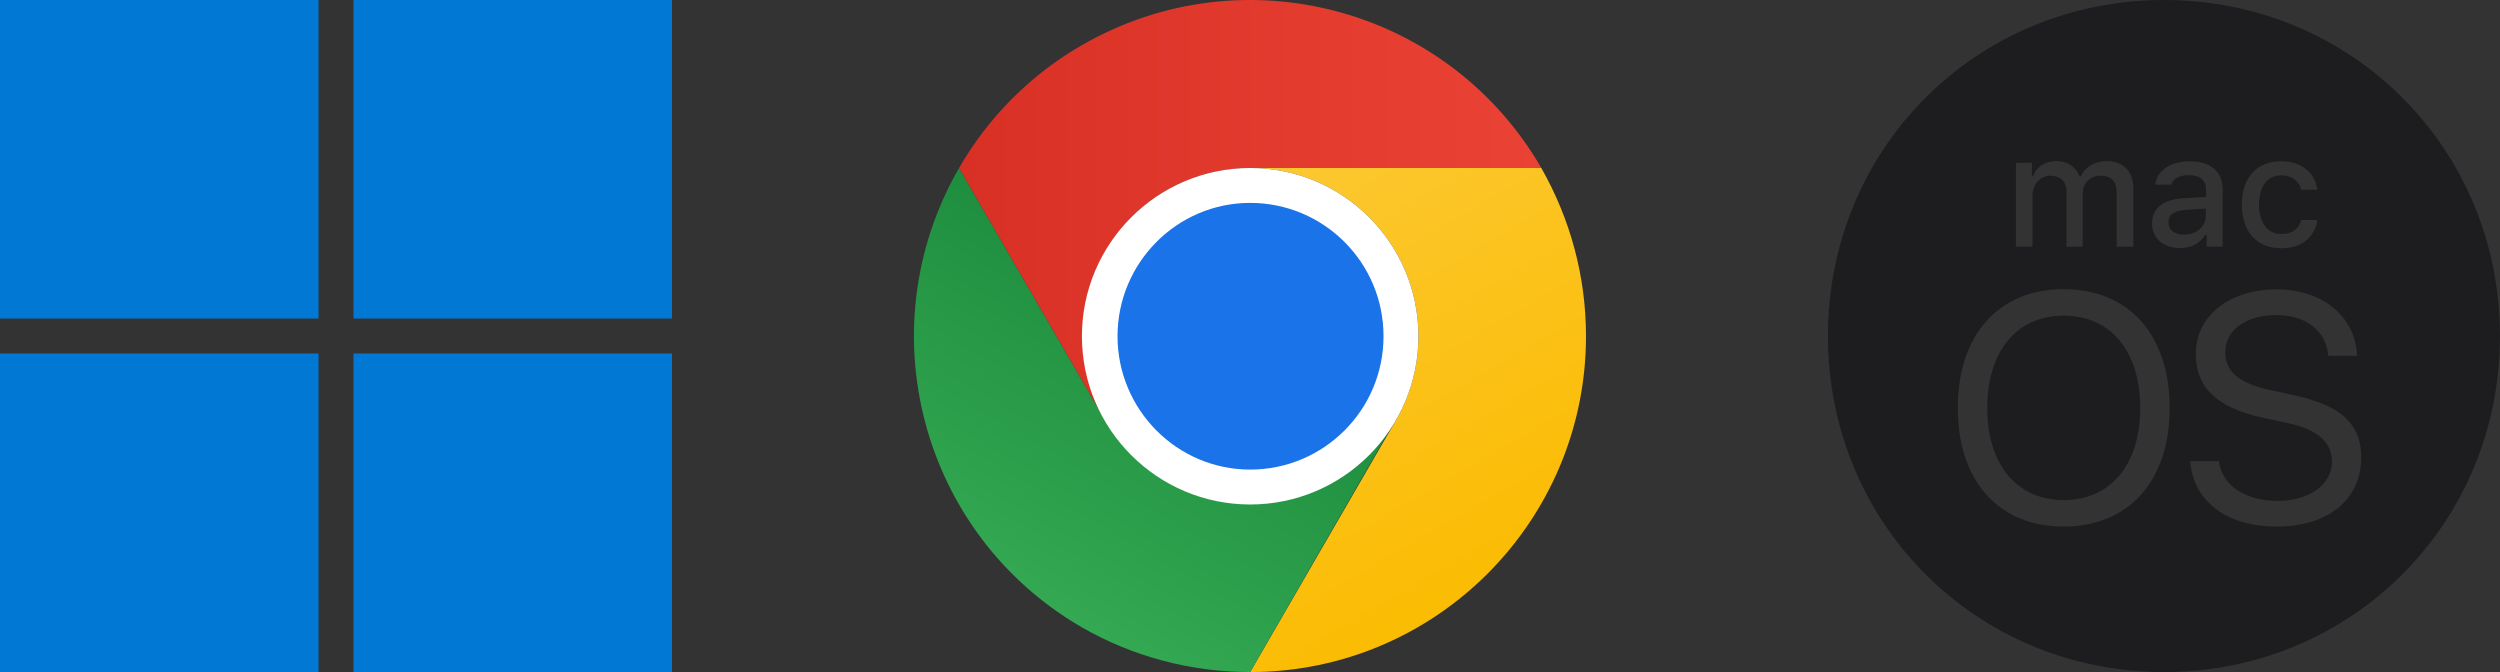 <svg width="186" height="50" viewBox="0 0 186 50" fill="none" xmlns="http://www.w3.org/2000/svg">
<rect x="0" y="0" width="186" height="50" fill="#333333" stroke="none"/>
<path d="M23.699 0H0V23.699H23.699V0Z" fill="#0078D4"/>
<path d="M49.998 0H26.299V23.699H49.998V0Z" fill="#0078D4"/>
<path d="M23.699 26.301H0V50H23.699V26.301Z" fill="#0078D4"/>
<path d="M49.998 26.301H26.299V50H49.998V26.301Z" fill="#0078D4"/>
<path d="M114.673 12.498H93.013C99.922 12.498 105.531 18.107 105.531 25.016C105.531 27.301 104.908 29.431 103.869 31.249L93.013 50C106.83 50 117.998 38.781 117.998 25.016C117.998 20.601 116.855 16.341 114.673 12.498Z" fill="url(#paint0_linear_1085_798)"/>
<path d="M103.817 31.249C101.636 34.989 97.636 37.482 93.013 37.482C88.39 37.482 84.339 34.989 82.209 31.249L71.353 12.498C64.445 24.496 68.548 39.767 80.495 46.676C84.287 48.857 88.598 50 93.013 50L103.817 31.249Z" fill="url(#paint1_linear_1085_798)"/>
<path d="M93.014 12.498H114.674C107.765 0.551 92.494 -3.553 80.495 3.356C76.704 5.537 73.535 8.706 71.354 12.498L82.21 31.249C82.21 31.249 82.21 31.301 82.261 31.301C81.171 29.431 80.547 27.301 80.547 25.016C80.495 18.107 86.105 12.498 93.014 12.498Z" fill="url(#paint2_linear_1085_798)"/>
<path d="M93.013 37.534C99.922 37.534 105.531 31.924 105.531 25.016C105.531 18.107 99.922 12.498 93.013 12.498C86.105 12.498 80.495 18.107 80.495 25.016C80.495 31.924 86.105 37.534 93.013 37.534Z" fill="white"/>
<path d="M93.013 34.937C98.467 34.937 102.934 30.521 102.934 25.015C102.934 19.51 98.467 15.095 93.013 15.095C87.559 15.095 83.144 19.562 83.144 25.015C83.144 30.47 87.559 34.937 93.013 34.937Z" fill="#1A73E8"/>
<path d="M159.233 30.353C159.233 34.559 157.042 37.206 153.542 37.206C150.042 37.206 147.851 34.544 147.851 30.353C147.851 26.132 150.042 23.485 153.542 23.485C157.042 23.485 159.233 26.132 159.233 30.353ZM164.116 15.515L162.586 15.618C161.719 15.677 161.336 15.985 161.336 16.544C161.336 17.132 161.822 17.456 162.498 17.456C163.424 17.456 164.116 16.853 164.116 16.044V15.515ZM185.998 25C185.998 38.956 174.954 50 160.998 50C147.042 50 135.998 38.956 135.998 25C135.998 11.044 147.042 0 160.998 0C174.954 0 185.998 11.044 185.998 25ZM166.792 15.206C166.792 17.235 167.91 18.471 169.733 18.471C171.277 18.471 172.248 17.603 172.41 16.368H171.204C171.042 17.044 170.513 17.412 169.733 17.412C168.704 17.412 168.072 16.573 168.072 15.206C168.072 13.853 168.704 13.044 169.733 13.044C170.557 13.044 171.072 13.515 171.204 14.118H172.41C172.248 12.912 171.307 12 169.733 12C167.91 11.985 166.792 13.221 166.792 15.206ZM149.983 12.118V18.353H151.219V14.529C151.219 13.721 151.792 13.073 152.542 13.073C153.277 13.073 153.748 13.515 153.748 14.221V18.353H154.954V14.412C154.954 13.662 155.469 13.073 156.277 13.073C157.086 13.073 157.483 13.485 157.483 14.353V18.353H158.719V14.044C158.719 12.75 157.983 11.985 156.719 11.985C155.851 11.985 155.13 12.427 154.822 13.103H154.719C154.439 12.427 153.851 11.985 152.998 11.985C152.16 11.985 151.527 12.397 151.263 13.103H151.174V12.103L149.983 12.118ZM161.424 30.353C161.424 24.927 158.395 21.515 153.542 21.515C148.689 21.515 145.66 24.927 145.66 30.353C145.66 35.779 148.689 39.176 153.542 39.176C158.395 39.176 161.424 35.765 161.424 30.353ZM162.189 18.456C163.013 18.456 163.689 18.103 164.072 17.471H164.174V18.353H165.366V14.088C165.366 12.779 164.483 12 162.91 12C161.483 12 160.483 12.691 160.351 13.735H161.542C161.674 13.279 162.16 13.029 162.851 13.029C163.689 13.029 164.13 13.412 164.13 14.103V14.647L162.439 14.75C160.954 14.838 160.116 15.485 160.116 16.618C160.101 17.735 160.983 18.456 162.189 18.456ZM175.674 34.029C175.674 31.603 174.263 30.191 170.704 29.412L168.807 29C166.469 28.485 165.557 27.559 165.557 26.221C165.557 24.485 167.204 23.441 169.336 23.441C171.572 23.441 173.042 24.588 173.233 26.471H175.366C175.263 23.573 172.807 21.529 169.395 21.529C165.851 21.529 163.366 23.515 163.366 26.323C163.366 28.75 164.851 30.309 168.277 31.059L170.174 31.471C172.542 31.985 173.498 32.941 173.498 34.368C173.498 36.044 171.807 37.265 169.498 37.265C167.042 37.265 165.336 36.147 165.086 34.309H162.954C163.16 37.265 165.645 39.176 169.38 39.176C173.189 39.176 175.674 37.191 175.674 34.029Z" fill="#1D1D1F"/>
<defs>
<linearGradient id="paint0_linear_1085_798" x1="92.245" y1="11.218" x2="110.156" y2="42.189" gradientUnits="userSpaceOnUse">
<stop stop-color="#FCC934"/>
<stop offset="1" stop-color="#FBBC04"/>
</linearGradient>
<linearGradient id="paint1_linear_1085_798" x1="87.606" y1="21.892" x2="75.106" y2="43.543" gradientUnits="userSpaceOnUse">
<stop stop-color="#1E8E3E"/>
<stop offset="1" stop-color="#34A853"/>
</linearGradient>
<linearGradient id="paint2_linear_1085_798" x1="71.363" y1="15.667" x2="114.663" y2="15.667" gradientUnits="userSpaceOnUse">
<stop stop-color="#D93025"/>
<stop offset="1" stop-color="#EA4335"/>
</linearGradient>
</defs>
</svg>
